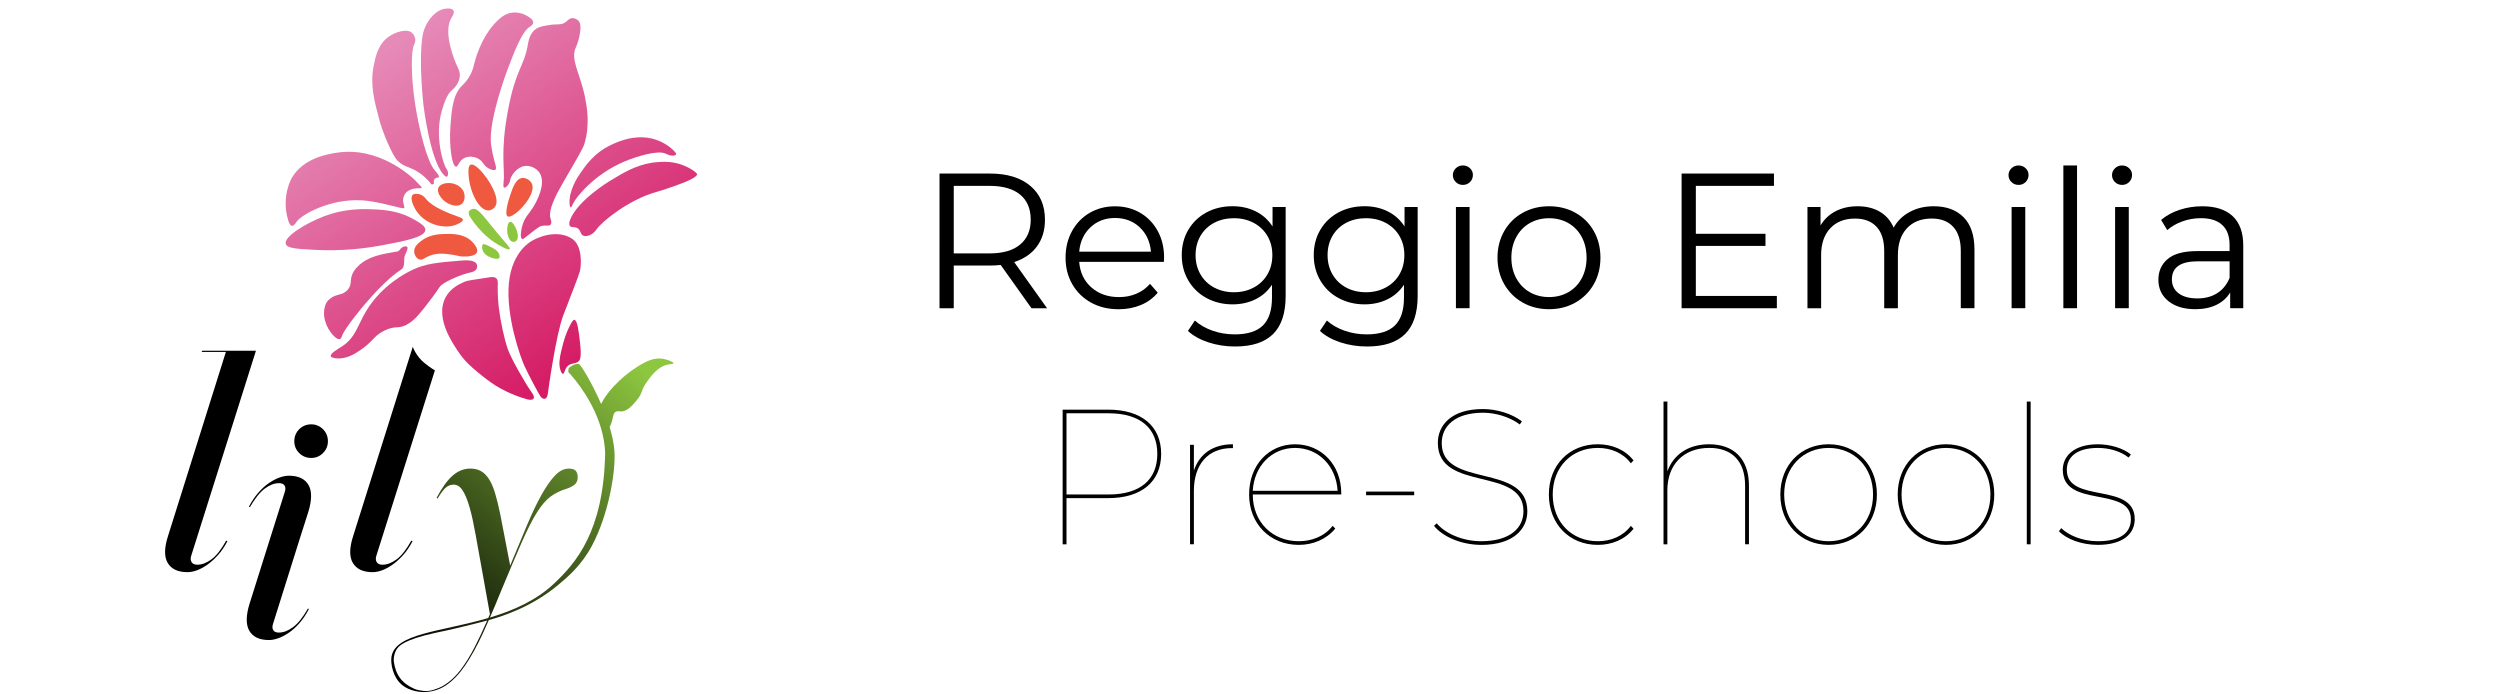 <svg xmlns="http://www.w3.org/2000/svg" xmlns:xlink="http://www.w3.org/1999/xlink" id="Layer_1" x="0px" y="0px" viewBox="0 0 1020.47 283.46" style="enable-background:new 0 0 1020.47 283.46;" xml:space="preserve"><style type="text/css">	.st0{fill:#8DC63F;}	.st1{fill:#EE5940;}	.st2{fill:url(#SVGID_1_);}	.st3{fill:url(#SVGID_2_);}	.st4{fill:url(#SVGID_3_);}	.st5{fill:url(#SVGID_4_);}	.st6{fill:url(#SVGID_5_);}	.st7{fill:url(#SVGID_6_);}	.st8{fill:url(#SVGID_7_);}	.st9{fill:url(#SVGID_8_);}	.st10{fill:url(#SVGID_9_);}	.st11{fill:url(#SVGID_10_);}	.st12{fill:url(#SVGID_11_);}	.st13{fill:url(#SVGID_12_);}	.st14{fill:url(#SVGID_13_);}	.st15{fill:url(#SVGID_14_);}</style><g>	<g>		<path class="st0" d="M192.98,85.28c2.31-0.51,4.65,3.49,10.61,10.56c3.2,3.8,4.83,5.38,4.47,5.84c-0.48,0.62-4.09-1.3-6.48-2.91   c0,0-5.34-3.35-9.62-10.14c-0.32-0.51-0.88-1.45-0.54-2.25C191.76,85.57,192.85,85.31,192.98,85.28z"></path>		<path class="st0" d="M209.34,98.72c-1.5-0.25-2.17-2.68-2.3-4.07c-0.15-1.59,0.2-3.91,1.16-4.1c0.97-0.19,2.16,1.92,2.63,3.19   c0.13,0.36,1.27,3.51-0.16,4.63C210.63,98.41,210.06,98.84,209.34,98.72z"></path>		<path class="st0" d="M203.51,103.3c-0.61-1.17-1.66-1.72-3.74-2.77c-2.05-1.03-2.41-0.91-2.6-0.79c-0.58,0.4-0.4,1.65-0.18,2.33   c0.66,2.06,2.93,2.87,3.56,3.1c0.36,0.13,2.64,0.94,3.26,0.09C204.23,104.68,203.69,103.63,203.51,103.3z"></path>	</g>	<g>		<path class="st1" d="M207.24,88.35c-1.54-0.83,0.53-7.14,0.93-8.38c0.95-2.91,2.28-6.98,4.92-7.31c1.51-0.19,3.34,0.84,4.01,2.32   C219.25,79.74,209.43,89.52,207.24,88.35z"></path>		<path class="st1" d="M199.44,85.89c-4.01,0.18-7.74-7.8-8.16-14.27c-0.1-1.53-0.25-3.88,0.81-4.38c1.62-0.77,5.07,3.25,6.76,5.71   c0.61,0.88,5.73,8.31,3.07,11.64C201.86,84.68,200.92,85.82,199.44,85.89z"></path>		<path class="st1" d="M189.52,79.03c-0.63-2.73-3.59-4.22-5.99-4.32c-0.34-0.01-3.6-0.1-4.53,1.82c-0.96,1.97,1.17,4.72,3.02,5.98   c1.53,1.05,4.64,2.29,6.47,0.71C189.72,82.14,189.8,80.25,189.52,79.03z"></path>		<path class="st1" d="M187.56,88.66c-4.51-1.66-10.86-3.99-13.65-7.42c-0.34-0.41-1.07-1.4-2.39-1.85   c-0.93-0.32-2.45-0.48-3.12,0.21c-1.17,1.21,0.31,4.89,2.1,7.23c3.65,4.8,10.55,6.66,15.19,5.07c0.24-0.08,3.34-1.17,3.24-2.22   C188.87,89.13,187.97,88.81,187.56,88.66z"></path>		<path class="st1" d="M192.54,98.49c-3.29-3.17-8.02-3.06-10.89-2.99c-2.38,0.06-6.36,0.21-9.77,2.88   c-1.07,0.84-2.87,2.25-2.82,4.27c0.04,1.33,0.87,2.83,2.11,3.25c1.33,0.44,2.07-0.73,4.45-1.6c3.26-1.2,6.55-0.7,9.2-0.3   c2.28,0.34,2.57,0.71,4.37,0.71c1.15,0,4.77,0.01,5.49-1.71C195.39,101.28,192.88,98.81,192.54,98.49z"></path>	</g>	<g>					<linearGradient id="SVGID_1_" gradientUnits="userSpaceOnUse" x1="218.137" y1="86.942" x2="145.537" y2="-43.515" gradientTransform="matrix(0.995 -0.101 0.101 0.995 12.933 81.492)">			<stop offset="0" style="stop-color:#D51C65"></stop>			<stop offset="1" style="stop-color:#E68AB8"></stop>		</linearGradient>		<path class="st2" d="M217.29,98.22c0,0-8.27,3.91-9.57,17.33c-1.3,13.41,4.76,30.41,6.37,33.88c1.61,3.47,5.85,11.5,6.58,12.47   c0.73,0.97,2.56,1.84,2.95-1.24c0.39-3.08,3.46-24.47,6.28-31.88c2.81-7.41,6.08-15.5,6.77-17.99c0.69-2.48,1.13-10.6-3.25-13.41   C229.05,94.58,222.68,95.19,217.29,98.22z"></path>					<linearGradient id="SVGID_2_" gradientUnits="userSpaceOnUse" x1="195.38" y1="99.607" x2="122.781" y2="-30.851" gradientTransform="matrix(0.995 -0.101 0.101 0.995 12.933 81.492)">			<stop offset="0" style="stop-color:#D51C65"></stop>			<stop offset="1" style="stop-color:#E68AB8"></stop>		</linearGradient>		<path class="st3" d="M203.17,116.49c-0.07,4.04,0.22,7.37,0.49,9.49c0.69,5.43,2.08,12,3.61,16.51   c1.16,3.43,6.68,13.33,9.74,17.65c0.3,0.42,1.26,1.76,0.81,2.49c-0.23,0.38-0.91,0.83-2.42,0.42c-6.81-1.83-11.89-4.95-11.89-4.95   c-3.44-1.84-10.65-7.62-13.52-10.77c-2.6-2.85-6.6-9.09-8.05-13.04c-1.2-3.27-2.54-8.21-0.05-12.93c2.04-3.86,5.82-5.51,8.01-6.47   c0.74-0.33,3.83-0.79,10.03-1.72c0.68-0.1,1.88-0.26,2.63,0.43C203.43,114.41,203.18,115.89,203.17,116.49z"></path>					<linearGradient id="SVGID_3_" gradientUnits="userSpaceOnUse" x1="174.83" y1="111.043" x2="102.231" y2="-19.414" gradientTransform="matrix(0.995 -0.101 0.101 0.995 12.933 81.492)">			<stop offset="0" style="stop-color:#D51C65"></stop>			<stop offset="1" style="stop-color:#E68AB8"></stop>		</linearGradient>		<path class="st4" d="M191.94,111.23c-4.01,0.92-9.03,3.18-11.36,4.82c-1.42,1-0.85,1.07-4.72,6.14c-4.06,5.31-6.1,7.97-8.96,9.82   c-4.22,2.72-5.21,0.49-10.18,3.02c-4.7,2.4-4.12,4.44-10.96,8.76c-1.3,0.83-4.8,2.95-8.77,2.46c-1.74-0.21-1.94-0.73-1.97-0.85   c-0.34-1.15,3.06-3.01,4.62-4.03c5.49-3.58,6.31-8.51,9.77-14.31c6.3-10.58,16.4-15.7,18.94-16.91   c5.44-2.59,10.21-2.99,19.75-3.78c1.88-0.16,5.51-0.37,6.43,1.34c0.26,0.49,0.36,1.25,0.09,1.88   C194.11,110.76,192.54,111.1,191.94,111.23z"></path>					<linearGradient id="SVGID_4_" gradientUnits="userSpaceOnUse" x1="168.834" y1="114.379" x2="96.235" y2="-16.078" gradientTransform="matrix(0.995 -0.101 0.101 0.995 12.933 81.492)">			<stop offset="0" style="stop-color:#D51C65"></stop>			<stop offset="1" style="stop-color:#E68AB8"></stop>		</linearGradient>		<path class="st5" d="M163.63,110.12c-4.37,2.75-10.26,8.81-14.72,14.07c-0.22,0.25-8.41,9.91-9.37,13.11   c-0.05,0.18-0.24,0.87-0.78,1.08c-0.98,0.38-2.41-1.14-2.89-1.65c-2.56-2.71-4.93-8.24-2.77-12.88c0.46-0.99,1.33-1.81,2.52-2.54   c1.67-1.02,3.6-1.06,4.7-1.75c0.48-0.3,1.45-0.85,2.11-1.94c0.99-1.64,0.55-2.67,1.01-4.56c0.43-1.77,1.33-3.04,2.65-4.36   c4.07-4.08,9.72-4.95,15.39-5.94c0.24-0.04,0.63-0.05,0.91-0.15c0.74-0.26,0.87-0.89,1.43-1.39c0.73-0.64,1.96-0.88,2.37-0.45   c0.41,0.43-0.06,1.49-0.12,1.62c-0.45,0.98-0.51,1.16-0.75,1.72c-0.32,0.76-0.34,1.64-0.36,3.02   C164.94,108.2,164.79,109.39,163.63,110.12z"></path>					<linearGradient id="SVGID_5_" gradientUnits="userSpaceOnUse" x1="175.796" y1="110.505" x2="103.197" y2="-19.952" gradientTransform="matrix(0.995 -0.101 0.101 0.995 12.933 81.492)">			<stop offset="0" style="stop-color:#D51C65"></stop>			<stop offset="1" style="stop-color:#E68AB8"></stop>		</linearGradient>		<path class="st6" d="M169.1,89.64c-5.19-3-10.42-3.86-15.2-4.12c-5.14-0.28-12.79-0.62-21.83,2.84   c-7.06,2.7-16.28,8.22-15.43,11.21c0.51,1.78,4.4,2.02,11.46,2.4c12,0.64,21.33-0.63,28.22-1.92c8.84-1.65,17.11-3.26,17.3-6.16   C173.73,92.32,171.38,90.96,169.1,89.64z"></path>					<linearGradient id="SVGID_6_" gradientUnits="userSpaceOnUse" x1="182.11" y1="106.992" x2="109.51" y2="-23.465" gradientTransform="matrix(0.995 -0.101 0.101 0.995 12.933 81.492)">			<stop offset="0" style="stop-color:#D51C65"></stop>			<stop offset="1" style="stop-color:#E68AB8"></stop>		</linearGradient>		<path class="st7" d="M165.05,84.85c-0.29,0.9-9.49-2.66-17.65-3.1c-12.3-0.66-24.33,5.65-26.43,8.9c-0.2,0.3-0.97,1.61-1.8,1.51   c-0.89-0.1-1.38-1.74-1.57-2.36c-2.96-9.86,1.6-17.36,1.6-17.36c4.87-8.02,14.54-9.52,18.34-10.11   c17.21-2.67,30.42,9.8,31.97,11.3c0.34,0.33,0.7,0.85,2.11,2.23c0.32,0.32,0.55,0.53,0.49,0.72c-0.13,0.45-1.57,0.06-3.31,0.47   c-0.64,0.15-2.61,0.62-3.61,2.32c-0.58,0.99-0.8,2.33-0.58,3.2c0.03,0.11,0.13,0.51,0.25,1.09   C165.01,84.4,165.08,84.76,165.05,84.85z"></path>					<linearGradient id="SVGID_7_" gradientUnits="userSpaceOnUse" x1="218.677" y1="86.642" x2="146.077" y2="-43.815" gradientTransform="matrix(0.995 -0.101 0.101 0.995 12.933 81.492)">			<stop offset="0" style="stop-color:#D51C65"></stop>			<stop offset="1" style="stop-color:#E68AB8"></stop>		</linearGradient>		<path class="st8" d="M176.1,75.27c-2-2.63-4.01-4.16-5.4-5.04c-3.51-2.22-5.54-1.98-8.13-4.35c-0.68-0.62-1.53-1.6-3.34-5.39   c-2.94-6.16-4.27-11.13-4.27-11.13c-2.25-8.4-3.96-14.77-2.4-22.61c0.74-3.72,1.81-8.71,6.05-11.73c2.81-2,7.42-3.42,9.47-1.69   c0.46,0.39,1.27,1.34,1.42,2.58c0.14,1.2-0.39,2.16-0.5,2.36c-1.16,2.26-1.36,12.53,0.48,24.38c1.43,9.22,4.7,23.34,8.08,26.96   c0,0,2.02,2.17,1.54,2.78c-0.2,0.25-0.77-0.02-1.33,0.34c-0.39,0.25-0.66,0.75-0.71,1.23c-0.07,0.54,0.18,0.8,0,1.07   C176.88,75.28,176.45,75.3,176.1,75.27z"></path>					<linearGradient id="SVGID_8_" gradientUnits="userSpaceOnUse" x1="232.297" y1="79.063" x2="159.697" y2="-51.395" gradientTransform="matrix(0.995 -0.101 0.101 0.995 12.933 81.492)">			<stop offset="0" style="stop-color:#D51C65"></stop>			<stop offset="1" style="stop-color:#E68AB8"></stop>		</linearGradient>		<path class="st9" d="M180.85,71.05c-5.41-6.42-7.97-27.92-7.97-27.92c0,0-2.12-17.85-0.38-28.58c0.05-0.3,0.24-1.45,0.79-2.88   c1.37-3.56,4.52-7.64,8.54-8.13c0.54-0.07,2.69-0.33,3.29,0.78c0.52,0.95-0.53,2.44-0.76,2.8c-3.72,5.8,1.07,17.59,2.57,20.57   c0.18,0.36,0.7,1.35,0.76,2.72c0.09,1.98-0.86,3.56-1.19,4.1c-0.76,1.23-1.62,1.95-1.94,2.22c-2.16,1.89-3.06,4.76-4.08,8.03   c-3.31,10.59,0.5,22.5,1.75,24.15c0.08,0.11,0.65,0.83,0.67,1.82c0.01,0.46-0.09,1.23-0.49,1.38   C181.91,72.31,181.12,71.37,180.85,71.05z"></path>					<linearGradient id="SVGID_9_" gradientUnits="userSpaceOnUse" x1="245.413" y1="71.763" x2="172.813" y2="-58.694" gradientTransform="matrix(0.995 -0.101 0.101 0.995 12.933 81.492)">			<stop offset="0" style="stop-color:#D51C65"></stop>			<stop offset="1" style="stop-color:#E68AB8"></stop>		</linearGradient>		<path class="st10" d="M189.82,64.37c1.71-0.71,4-0.48,5.65,0.55c1.9,1.19,1.83,2.76,4.17,3.91c0.58,0.28,1.9,0.94,2.56,0.44   c0.69-0.53-0.05-2.13-0.81-5.23c0,0-0.56-2.33-0.9-4.73c-0.12-0.84-0.41-3.24,0.21-7.57c1.46-10.14,6.45-23.3,6.45-23.3   c2.75-7.26,5.89-15.54,9.06-17.48c0.26-0.16,1.38-0.8,1.43-1.75c0.07-1.31-1.92-2.4-2.66-2.81c-0.66-0.36-3.52-1.93-7.02-1.04   c-1.28,0.33-2.78,1.01-4.93,3.09c-6.89,6.65-9.3,16.86-9.52,17.81c-0.15,0.66-0.47,2.21-1.41,4.06c-1.34,2.66-3.07,4.21-3.64,4.77   c-3.7,3.64-4.19,10.54-4.61,16.54c-0.57,8.03,0.64,16.27,2.29,16.4C187.09,68.11,187.28,65.43,189.82,64.37z"></path>					<linearGradient id="SVGID_10_" gradientUnits="userSpaceOnUse" x1="254.464" y1="66.726" x2="181.864" y2="-63.731" gradientTransform="matrix(0.995 -0.101 0.101 0.995 12.933 81.492)">			<stop offset="0" style="stop-color:#D51C65"></stop>			<stop offset="1" style="stop-color:#E68AB8"></stop>		</linearGradient>		<path class="st11" d="M205.54,74.66c0.71-5.7-1.47-11.9,1.77-29.4c3.21-17.29,6.53-17.67,8.16-27.11   c0.22-1.25,0.73-4.56,3.27-6.34c1.24-0.87,2.58-1.1,5.02-1.52c3.99-0.69,5.06,0.1,6.91-1.12c1.18-0.78,1.54-1.63,2.76-1.75   c0.99-0.09,2.06,0.35,2.73,1.09c0.37,0.41,1.17,1.51,0.54,5.29c-0.53,3.14-1.58,5.38-1.64,5.51c-2.38,5.09,1.88,10.81,3.75,20.48   c0.72,3.72,2.17,11.2-0.36,19.22c-0.47,1.49-2.82,5.54-7.53,13.66c-2.96,5.1-7.49,12.66-6.17,16.67c0.13,0.38,0.58,1.57,0.02,2.3   c-0.63,0.84-1.86,0.14-3.71,0.59c-1.09,0.26-2.73,1.57-5.97,4.17c-1.14,0.91-1.6,1.31-1.98,1.14c-0.85-0.38-0.46-3.18-0.07-4.82   c0.97-4.08,2.97-5.37,4.98-8.79c0.52-0.88,5.24-8.91,2.2-13.43c-1.3-1.94-3.94-3.09-6.15-2.73c-2.97,0.48-5.47,3.71-5.82,5.73   c-0.03,0.2-0.14,0.96-0.66,1.74c-0.49,0.75-1.37,1.54-1.8,1.34C205.31,76.38,205.49,75.06,205.54,74.66z"></path>					<linearGradient id="SVGID_11_" gradientUnits="userSpaceOnUse" x1="265.551" y1="60.556" x2="192.952" y2="-69.901" gradientTransform="matrix(0.995 -0.101 0.101 0.995 12.933 81.492)">			<stop offset="0" style="stop-color:#D51C65"></stop>			<stop offset="1" style="stop-color:#E68AB8"></stop>		</linearGradient>		<path class="st12" d="M232.48,82.91c-0.26-5.18,3.42-10.73,3.42-10.73c3.02-4.54,6.42-9.66,13.47-13   c2.67-1.27,11.1-5.27,19.65-1.68c4.02,1.69,6.19,4.2,6.19,4.2c0.44,0.49,0.8,0.84,0.8,1.18c0,0.24-0.38,0.42-0.48,0.47   c-1.4,0.66-3.78-0.61-3.78-0.61c-3.05-1.62-11.98,1.12-16.87,3.18c-12.44,5.22-20,14.89-21,17.28c-0.09,0.22-0.59,1.47-0.96,1.41   C232.56,84.53,232.5,83.32,232.48,82.91z"></path>					<linearGradient id="SVGID_12_" gradientUnits="userSpaceOnUse" x1="264.556" y1="61.11" x2="191.956" y2="-69.347" gradientTransform="matrix(0.995 -0.101 0.101 0.995 12.933 81.492)">			<stop offset="0" style="stop-color:#D51C65"></stop>			<stop offset="1" style="stop-color:#E68AB8"></stop>		</linearGradient>		<path class="st13" d="M232.7,89.75c2.96-7.84,15.92-15.71,15.92-15.71c6.13-3.73,10.67-6.42,17.16-7.56   c0.68-0.12,6.17-1.04,10.93,0.26c3,0.81,5.43,2.33,5.43,2.33c0.09,0.05,0.85,0.46,1.69,1.19c0.45,0.38,0.67,0.58,0.71,0.77   c0.22,1.09-3.65,2.74-4.11,2.93c-6.04,2.55-12.29,4.33-12.91,4.51c-10.96,3.16-21.8,11.93-23.95,15.06   c-0.22,0.32-1.29,1.95-3.2,2.58c-0.55,0.18-1.38,0.45-2.19,0.12c-1.37-0.56-0.98-2.14-2.41-3.06c-1.29-0.83-2.5-0.1-3.14-0.94   C232.06,91.46,232.54,90.19,232.7,89.75z"></path>					<linearGradient id="SVGID_13_" gradientUnits="userSpaceOnUse" x1="215.626" y1="88.34" x2="143.027" y2="-42.118" gradientTransform="matrix(0.995 -0.101 0.101 0.995 12.933 81.492)">			<stop offset="0" style="stop-color:#D51C65"></stop>			<stop offset="1" style="stop-color:#E68AB8"></stop>		</linearGradient>		<path class="st14" d="M232.27,133.6c-1.13,2.36-2.11,4.99-3.2,9.76c-0.67,2.9-1.1,5.42-0.25,7.85c0.46,1.32,0.86,1.37,0.98,1.37   c0.6-0.01,0.61-1.62,1.66-2.89c1.47-1.77,3.33-0.91,4.74-2.23c0.56-0.53,1.24-1.58,0.55-7.67c-0.5-4.4-1.03-9.17-2.34-9.27   C234.23,130.51,233.73,130.56,232.27,133.6z"></path>	</g>	<g>		<path d="M78.12,226.63c-0.41,1.13-0.38,2.06,0.06,2.79c0.44,0.73,1.23,1.09,2.37,1.09c1.86,0,3.78-0.73,5.77-2.19   c1.98-1.46,3.99-4.01,6.01-7.65l0.49,0.24c-1.14,2.19-2.41,4.07-3.83,5.65s-2.88,2.9-4.37,3.95c-1.5,1.05-2.94,1.82-4.31,2.31   c-1.38,0.49-2.63,0.73-3.77,0.73c-3.89,0-6.58-1.25-8.08-3.77c-1.5-2.51-1.44-6.23,0.18-11.17l23.56-74.95h-9.84l0.12-0.49h21.99   L78.12,226.63z"></path>		<path d="M133.85,180.13c0,1.86-0.67,3.46-2,4.8c-1.34,1.34-2.93,2-4.8,2c-1.94,0-3.58-0.67-4.92-2c-1.34-1.34-2-2.93-2-4.8   c0-1.94,0.67-3.58,2-4.92c1.34-1.34,2.98-2,4.92-2c1.86,0,3.46,0.67,4.8,2C133.18,176.54,133.85,178.18,133.85,180.13z"></path>		<path d="M153.69,226.63c-0.41,1.13-0.38,2.06,0.06,2.79c0.44,0.73,1.23,1.09,2.37,1.09c1.86,0,3.78-0.73,5.77-2.19   c1.98-1.46,3.99-4.01,6.01-7.65l0.49,0.24c-1.14,2.19-2.41,4.07-3.83,5.65c-1.42,1.58-2.88,2.9-4.37,3.95   c-1.5,1.05-2.94,1.82-4.31,2.31c-1.38,0.49-2.63,0.73-3.77,0.73c-3.89,0-6.58-1.25-8.08-3.77c-1.5-2.51-1.44-6.23,0.18-11.17   l24.28-77.06c0,0,1.28,3.8,4.75,6.61c2.77,2.23,4.28,3.01,4.28,3.01L153.69,226.63z"></path>		<path d="M119.59,256.02c-1.98,1.46-3.91,2.19-5.77,2.19c-1.14,0-1.9-0.34-2.31-1.03c-0.41-0.69-0.41-1.6,0-2.73l10.82-34.45   l3.47-10.88c1.54-4.94,1.58-8.67,0.12-11.17c-1.46-2.51-4.13-3.77-8.02-3.77c-1.13,0-2.39,0.24-3.77,0.73   c-1.38,0.49-2.81,1.23-4.31,2.25c-1.5,1.01-2.96,2.33-4.37,3.95c-1.42,1.62-2.69,3.52-3.83,5.71l0.36,0.24   c2.11-3.64,4.15-6.19,6.13-7.65c1.98-1.46,3.91-2.19,5.77-2.19c1.14,0,1.9,0.34,2.31,1.03c0.41,0.69,0.41,1.6,0,2.73l-2.5,7.93   l0,0l-2.05,6.5l-2.94,9.32l0,0l-6.8,21.59c-1.54,4.94-1.58,8.67-0.12,11.17c1.46,2.51,4.13,3.77,8.02,3.77   c1.13,0,2.39-0.24,3.77-0.73c1.38-0.49,2.81-1.23,4.31-2.25c1.5-1.01,2.96-2.33,4.37-3.95c1.42-1.62,2.69-3.52,3.83-5.71   l-0.36-0.24C123.62,252.02,121.58,254.57,119.59,256.02z"></path>		<linearGradient id="SVGID_14_" gradientUnits="userSpaceOnUse" x1="166.663" y1="265.526" x2="261.234" y2="150.566">			<stop offset="0" style="stop-color:#000000"></stop>			<stop offset="1" style="stop-color:#8DC63F"></stop>		</linearGradient>		<path class="st15" d="M270.39,146.43c-3.13-0.45-6.16,0.67-10.17,3.22c-7.56,4.8-12.79,10.96-14.85,15.24   c-3.84-8.89-8.39-16.11-9.02-16.3c-0.54-0.16-1.83,0.05-2.53,0.51c-0.7,0.45-1.7,0.9-1.75,1.48c-0.07,0.82-0.39,1.34,0.62,2.01   c12.69,14.57,14.23,27.65,14.33,32.39c-0.63,32.18-12.11,44.92-20.78,53.16c-7.4,7.03-16.83,11.1-26.25,13.93   c1.49-3.41,3.02-7.06,4.6-10.99c3.4-8.18,6.21-14.8,8.44-19.86c2.23-5.06,4.27-9.07,6.13-12.03c1.86-2.96,3.72-5.12,5.59-6.5   c1.86-1.38,4.13-2.47,6.8-3.28c1.13-0.4,2.13-0.93,2.98-1.58c0.85-0.65,1.28-1.66,1.28-3.04c0-1.13-0.26-2-0.79-2.61   c-0.53-0.61-1.48-0.91-2.85-0.91c-1.94,0-3.81,0.93-5.59,2.79c-1.78,1.86-3.62,4.49-5.53,7.9c-1.9,3.4-3.89,7.55-5.95,12.45   c-2.07,4.9-4.36,10.39-6.86,16.46l-4.01-20.77c-0.73-3.56-1.46-6.54-2.19-8.93c-0.73-2.39-1.58-4.31-2.55-5.77   c-0.97-1.46-2.07-2.51-3.28-3.16c-1.22-0.65-2.63-0.97-4.25-0.97c-2.59,0-4.98,0.95-7.17,2.85c-2.19,1.9-4.37,4.92-6.56,9.05   l0.36,0.36c1.38-2.3,2.53-3.83,3.46-4.58c0.93-0.75,1.96-1.13,3.1-1.13c0.73,0,1.44,0.22,2.13,0.67c0.69,0.44,1.41,1.37,2.19,2.79   c0.77,1.42,1.54,3.48,2.31,6.19c0.77,2.71,1.56,6.33,2.37,10.85l5.83,32.39c-0.23,0.53-0.45,1.04-0.68,1.56   c-19.1,5.61-37.95,6.2-39.51,15.8c-0.43,2.65,0.51,8.42,4.36,11.55c3.18,2.59,7.45,2.87,8.62,2.87c3.4,0,6.48-0.91,9.23-2.73   c2.75-1.82,5.34-4.49,7.77-8.02c2.43-3.52,4.84-7.86,7.23-13c0.82-1.78,1.67-3.68,2.53-5.63c6.05-1.67,17.72-5.5,28.37-14.4   c3.56-2.97,9.37-7.76,13.74-15.98c7.02-13.21,9.72-30.92,9.17-38.39c0-0.03-0.01-0.05-0.01-0.09l0,0   c-0.2-3.13-0.93-6.54-1.96-9.96c0.4-0.73,0.85-1.81,1.22-3.48c0.37-1.67,0.55-2.25,1.09-2.63c0.71-0.5,1.53-0.28,2.16-0.24   c2.64,0.17,4.94-2.59,6.52-4.47c2.71-3.25,1.53-3.82,4.22-7.6c1.66-2.34,4.53-6.38,8.78-7.1c0.9-0.15,2.01-0.18,2.06-0.52   C274.96,147.7,272.35,146.72,270.39,146.43z M194.02,263.63c-1.94,3.84-3.97,7.14-6.07,9.89c-2.11,2.75-4.39,4.85-6.86,6.31   c-0.64,0.38-1.3,0.7-1.98,0.98c-1.66,0.68-3.85,1.51-6.34,1.2c-1.09-0.14-2.59-0.38-3.58-0.81c-5.18-2.28-7.73-5.75-8.46-11.33   c-0.05-0.39-0.14-3.91,2.17-6.02c0.9-0.82,2.07-1.43,2.44-1.63c1.93-1,5.64-2.44,12.38-3.9c0,0,6.04-1.13,19.67-4.63   c0.42-0.11,0.93-0.24,1.47-0.39C197.22,257.04,195.61,260.5,194.02,263.63z"></path>	</g></g><g>	<g>		<path d="M421.04,125.82l-12.57-17.67c-1.41,0.16-2.88,0.24-4.4,0.24h-14.76v17.43h-5.81V70.84h20.58c7.02,0,12.51,1.68,16.49,5.03   c3.98,3.35,5.97,7.96,5.97,13.82c0,4.29-1.09,7.92-3.26,10.88c-2.17,2.96-5.28,5.09-9.31,6.4l13.43,18.85H421.04z M416.41,99.82   c2.88-2.41,4.32-5.78,4.32-10.13c0-4.45-1.44-7.87-4.32-10.25c-2.88-2.38-7.04-3.57-12.49-3.57h-14.61v27.57h14.61   C409.37,103.43,413.53,102.23,416.41,99.82z"></path>		<path d="M475.08,106.89h-34.56c0.31,4.29,1.96,7.76,4.95,10.41c2.98,2.64,6.75,3.97,11.31,3.97c2.56,0,4.92-0.46,7.07-1.37   c2.15-0.92,4.01-2.26,5.58-4.04l3.14,3.61c-1.83,2.2-4.12,3.88-6.87,5.03c-2.75,1.15-5.77,1.73-9.07,1.73   c-4.24,0-8-0.9-11.27-2.71c-3.27-1.81-5.83-4.31-7.66-7.5c-1.83-3.19-2.75-6.81-2.75-10.84c0-4.03,0.88-7.64,2.63-10.84   c1.75-3.19,4.16-5.68,7.23-7.46c3.06-1.78,6.51-2.67,10.33-2.67c3.82,0,7.25,0.89,10.29,2.67c3.04,1.78,5.42,4.25,7.15,7.42   s2.59,6.79,2.59,10.88L475.08,106.89z M445.11,92.79c-2.7,2.54-4.23,5.85-4.59,9.94h29.29c-0.37-4.08-1.9-7.4-4.59-9.94   c-2.7-2.54-6.06-3.81-10.09-3.81C451.15,88.98,447.81,90.25,445.11,92.79z"></path>		<path d="M524.79,84.5v36.28c0,7.02-1.72,12.21-5.14,15.59c-3.43,3.38-8.6,5.07-15.51,5.07c-3.82,0-7.45-0.56-10.88-1.69   c-3.43-1.13-6.22-2.68-8.36-4.67l2.83-4.24c1.99,1.78,4.41,3.17,7.26,4.16c2.85,0.99,5.85,1.49,8.99,1.49   c5.23,0,9.08-1.22,11.54-3.65c2.46-2.43,3.69-6.22,3.69-11.35v-5.26c-1.73,2.62-3.99,4.61-6.79,5.97c-2.8,1.36-5.9,2.04-9.31,2.04   c-3.88,0-7.4-0.85-10.56-2.55c-3.17-1.7-5.65-4.08-7.46-7.15c-1.81-3.06-2.71-6.53-2.71-10.41c0-3.87,0.9-7.33,2.71-10.37   c1.81-3.04,4.28-5.39,7.42-7.07c3.14-1.67,6.68-2.51,10.6-2.51c3.51,0,6.68,0.71,9.5,2.12c2.83,1.41,5.1,3.46,6.83,6.13V84.5   H524.79z M511.75,117.37c2.41-1.28,4.28-3.08,5.61-5.38c1.34-2.3,2-4.92,2-7.85c0-2.93-0.67-5.54-2-7.81   c-1.33-2.28-3.19-4.06-5.58-5.34c-2.38-1.28-5.09-1.92-8.13-1.92c-2.98,0-5.67,0.63-8.05,1.88c-2.38,1.26-4.24,3.04-5.58,5.34   c-1.33,2.31-2,4.92-2,7.85c0,2.93,0.67,5.55,2,7.85c1.34,2.31,3.19,4.1,5.58,5.38c2.38,1.28,5.07,1.92,8.05,1.92   C506.65,119.3,509.34,118.66,511.75,117.37z"></path>		<path d="M578.67,84.5v36.28c0,7.02-1.72,12.21-5.14,15.59c-3.43,3.38-8.6,5.07-15.51,5.07c-3.82,0-7.45-0.56-10.88-1.69   c-3.43-1.13-6.22-2.68-8.36-4.67l2.83-4.24c1.99,1.78,4.41,3.17,7.26,4.16c2.85,0.99,5.85,1.49,8.99,1.49   c5.23,0,9.08-1.22,11.54-3.65c2.46-2.43,3.69-6.22,3.69-11.35v-5.26c-1.73,2.62-3.99,4.61-6.79,5.97c-2.8,1.36-5.9,2.04-9.31,2.04   c-3.88,0-7.4-0.85-10.56-2.55c-3.17-1.7-5.65-4.08-7.46-7.15c-1.81-3.06-2.71-6.53-2.71-10.41c0-3.87,0.9-7.33,2.71-10.37   c1.81-3.04,4.28-5.39,7.42-7.07c3.14-1.67,6.68-2.51,10.6-2.51c3.51,0,6.68,0.71,9.5,2.12s5.1,3.46,6.83,6.13V84.5H578.67z    M565.63,117.37c2.41-1.28,4.28-3.08,5.61-5.38c1.34-2.3,2-4.92,2-7.85c0-2.93-0.67-5.54-2-7.81c-1.33-2.28-3.19-4.06-5.58-5.34   c-2.38-1.28-5.09-1.92-8.13-1.92c-2.98,0-5.67,0.63-8.05,1.88c-2.38,1.26-4.24,3.04-5.58,5.34c-1.33,2.31-2,4.92-2,7.85   c0,2.93,0.67,5.55,2,7.85c1.34,2.31,3.19,4.1,5.58,5.38c2.38,1.28,5.07,1.92,8.05,1.92C560.52,119.3,563.22,118.66,565.63,117.37z   "></path>		<path d="M594.22,74.3c-0.79-0.79-1.18-1.73-1.18-2.83c0-1.05,0.39-1.96,1.18-2.75c0.79-0.78,1.75-1.18,2.91-1.18   c1.15,0,2.12,0.38,2.91,1.14c0.79,0.76,1.18,1.66,1.18,2.71c0,1.15-0.39,2.12-1.18,2.91c-0.79,0.78-1.75,1.18-2.91,1.18   C595.97,75.47,595,75.08,594.22,74.3z M594.29,84.5h5.58v41.31h-5.58V84.5z"></path>		<path d="M621.55,123.5c-3.19-1.81-5.71-4.31-7.54-7.5c-1.83-3.19-2.75-6.81-2.75-10.84c0-4.03,0.92-7.64,2.75-10.84   c1.83-3.19,4.35-5.68,7.54-7.46c3.19-1.78,6.78-2.67,10.76-2.67c3.98,0,7.57,0.89,10.76,2.67c3.19,1.78,5.69,4.27,7.5,7.46   c1.81,3.19,2.71,6.81,2.71,10.84c0,4.03-0.9,7.65-2.71,10.84c-1.81,3.19-4.31,5.69-7.5,7.5c-3.19,1.81-6.78,2.71-10.76,2.71   C628.33,126.21,624.74,125.31,621.55,123.5z M640.2,119.26c2.33-1.34,4.15-3.23,5.46-5.69c1.31-2.46,1.96-5.26,1.96-8.4   c0-3.14-0.66-5.94-1.96-8.4c-1.31-2.46-3.13-4.36-5.46-5.69c-2.33-1.33-4.96-2-7.89-2c-2.93,0-5.56,0.67-7.89,2   c-2.33,1.34-4.16,3.23-5.5,5.69c-1.33,2.46-2,5.26-2,8.4c0,3.14,0.67,5.94,2,8.4c1.34,2.46,3.17,4.36,5.5,5.69   c2.33,1.33,4.96,2,7.89,2C635.24,121.26,637.87,120.59,640.2,119.26z"></path>		<path d="M725.29,120.79v5.03h-38.88V70.84h37.7v5.03h-31.89v19.56h28.43v4.95h-28.43v20.42H725.29z"></path>		<path d="M801.51,88.67c2.96,2.98,4.44,7.38,4.44,13.19v23.95h-5.58v-23.4c0-4.29-1.03-7.57-3.1-9.82   c-2.07-2.25-4.99-3.38-8.76-3.38c-4.29,0-7.67,1.32-10.13,3.97c-2.46,2.65-3.69,6.3-3.69,10.96v21.68h-5.58v-23.4   c0-4.29-1.03-7.57-3.1-9.82c-2.07-2.25-5.01-3.38-8.83-3.38c-4.24,0-7.61,1.32-10.09,3.97c-2.49,2.65-3.73,6.3-3.73,10.96v21.68   h-5.58V84.5h5.34v7.54c1.46-2.51,3.51-4.45,6.13-5.81c2.62-1.36,5.63-2.04,9.03-2.04c3.46,0,6.45,0.73,8.99,2.2   c2.54,1.47,4.44,3.64,5.69,6.52c1.52-2.72,3.7-4.86,6.56-6.4c2.85-1.54,6.11-2.32,9.78-2.32   C794.49,84.19,798.56,85.68,801.51,88.67z"></path>		<path d="M821.03,74.3c-0.79-0.79-1.18-1.73-1.18-2.83c0-1.05,0.39-1.96,1.18-2.75c0.79-0.78,1.75-1.18,2.91-1.18   c1.15,0,2.12,0.38,2.91,1.14c0.79,0.76,1.18,1.66,1.18,2.71c0,1.15-0.39,2.12-1.18,2.91c-0.78,0.78-1.75,1.18-2.91,1.18   C822.78,75.47,821.82,75.08,821.03,74.3z M821.11,84.5h5.58v41.31h-5.58V84.5z"></path>		<path d="M842.24,67.54h5.58v58.27h-5.58V67.54z"></path>		<path d="M863.28,74.3c-0.79-0.79-1.18-1.73-1.18-2.83c0-1.05,0.39-1.96,1.18-2.75c0.79-0.78,1.75-1.18,2.91-1.18   c1.15,0,2.12,0.38,2.91,1.14c0.79,0.76,1.18,1.66,1.18,2.71c0,1.15-0.39,2.12-1.18,2.91c-0.78,0.78-1.75,1.18-2.91,1.18   C865.04,75.47,864.07,75.08,863.28,74.3z M863.36,84.5h5.58v41.31h-5.58V84.5z"></path>		<path d="M911.35,88.23c2.88,2.7,4.32,6.69,4.32,11.98v25.6h-5.34v-6.44c-1.26,2.15-3.1,3.82-5.54,5.03   c-2.43,1.2-5.33,1.81-8.68,1.81c-4.61,0-8.27-1.1-11-3.3c-2.72-2.2-4.08-5.1-4.08-8.72c0-3.51,1.27-6.34,3.81-8.48   c2.54-2.15,6.58-3.22,12.13-3.22h13.12v-2.51c0-3.56-0.99-6.27-2.98-8.13c-1.99-1.86-4.9-2.79-8.72-2.79   c-2.62,0-5.13,0.43-7.54,1.3c-2.41,0.86-4.48,2.06-6.2,3.57l-2.51-4.16c2.09-1.78,4.61-3.15,7.54-4.12   c2.93-0.97,6.02-1.45,9.27-1.45C904.33,84.19,908.47,85.54,911.35,88.23z M905.07,119.65c2.25-1.44,3.93-3.52,5.03-6.24v-6.75   h-12.96c-7.07,0-10.6,2.46-10.6,7.38c0,2.41,0.92,4.31,2.75,5.69c1.83,1.39,4.4,2.08,7.7,2.08   C900.12,121.81,902.81,121.09,905.07,119.65z"></path>	</g></g><g>	<g>		<path d="M473.97,185.27c0,11.39-8.09,18.06-21.6,18.06h-17.04v18.85h-1.57v-54.97h18.61   C465.88,167.21,473.97,173.88,473.97,185.27z M472.4,185.27c0-10.52-6.99-16.57-19.87-16.57h-17.2v33.14h17.2   C465.41,201.84,472.4,195.79,472.4,185.27z"></path>		<path d="M503.27,181.34v1.57h-0.47c-9.74,0-15.47,6.68-15.47,17.43v21.83h-1.57v-40.6h1.57v10.52   C489.6,185.27,495.1,181.34,503.27,181.34z"></path>		<path d="M547.48,201.84h-36.12c0,11.23,8.01,19.08,18.77,19.08c5.42,0,10.6-2.04,13.82-6.28l1.1,1.1   c-3.61,4.4-9.11,6.68-14.92,6.68c-11.7,0-20.26-8.56-20.26-20.57c0-12.01,8.01-20.5,18.77-20.5c10.68,0,18.85,8.32,18.85,20.1   V201.84z M511.36,200.35h34.63c-0.55-10.05-7.77-17.51-17.35-17.51C519.05,182.83,511.91,190.29,511.36,200.35z"></path>		<path d="M557.62,200.66h19.63v1.49h-19.63V200.66z"></path>		<path d="M585.34,214.64l1.1-1.02c3.45,4.08,10.44,7.3,18.14,7.3c11.94,0,17.28-5.5,17.28-12.25c0-18.45-34.95-7.62-34.95-27.88   c0-7.22,5.5-13.82,18.38-13.82c5.89,0,11.94,1.96,15.94,5.03l-0.86,1.26c-4.4-3.22-10.05-4.79-15-4.79   c-11.54,0-16.88,5.58-16.88,12.41c0,18.53,34.95,7.93,34.95,27.8c0,7.3-5.73,13.74-18.77,13.74   C596.65,222.41,589.03,219.19,585.34,214.64z"></path>		<path d="M632.23,201.84c0-12.09,8.4-20.5,19.95-20.5c5.81,0,11.15,2.2,14.61,6.6l-1.1,1.18c-3.14-4.24-8.09-6.28-13.51-6.28   c-10.6,0-18.38,7.77-18.38,19c0,11.31,7.77,19.08,18.38,19.08c5.42,0,10.37-2.04,13.51-6.28l1.1,1.18c-3.46,4.4-8.8,6.6-14.61,6.6   C640.63,222.41,632.23,213.93,632.23,201.84z"></path>		<path d="M713.9,198.22v23.95h-1.57v-23.95c0-10.05-5.42-15.39-14.61-15.39c-10.68,0-17.12,6.99-17.12,17.28v22.07h-1.57v-58.27   h1.57v28.51c2.43-6.75,8.4-11.07,17.04-11.07C707.62,181.34,713.9,187.23,713.9,198.22z"></path>		<path d="M726.71,201.84c0-12.01,8.4-20.5,19.71-20.5c11.31,0,19.71,8.48,19.71,20.5c0,12.01-8.4,20.57-19.71,20.57   C735.11,222.41,726.71,213.85,726.71,201.84z M764.56,201.84c0-11.23-7.77-19-18.14-19c-10.37,0-18.14,7.77-18.14,19   c0,11.23,7.77,19.08,18.14,19.08C756.79,220.92,764.56,213.07,764.56,201.84z"></path>		<path d="M774.62,201.84c0-12.01,8.4-20.5,19.71-20.5c11.31,0,19.71,8.48,19.71,20.5c0,12.01-8.4,20.57-19.71,20.57   C783.02,222.41,774.62,213.85,774.62,201.84z M812.47,201.84c0-11.23-7.77-19-18.14-19c-10.37,0-18.14,7.77-18.14,19   c0,11.23,7.77,19.08,18.14,19.08C804.69,220.92,812.47,213.07,812.47,201.84z"></path>		<path d="M827.31,163.91h1.57v58.27h-1.57V163.91z"></path>		<path d="M840.43,216.84l0.94-1.26c2.91,2.83,8.4,5.34,14.92,5.34c9.66,0,13.51-3.69,13.51-9.03c0-13.58-27.8-4.32-27.8-20.1   c0-5.42,4.32-10.44,14.37-10.44c5.03,0,10.37,1.65,13.43,4.16l-0.94,1.26c-3.22-2.59-7.93-3.93-12.49-3.93   c-8.95,0-12.72,3.93-12.72,8.95c0,13.98,27.72,4.79,27.72,20.1c0,6.13-4.95,10.52-15.08,10.52   C849.69,222.41,843.49,220.06,840.43,216.84z"></path>	</g></g></svg>